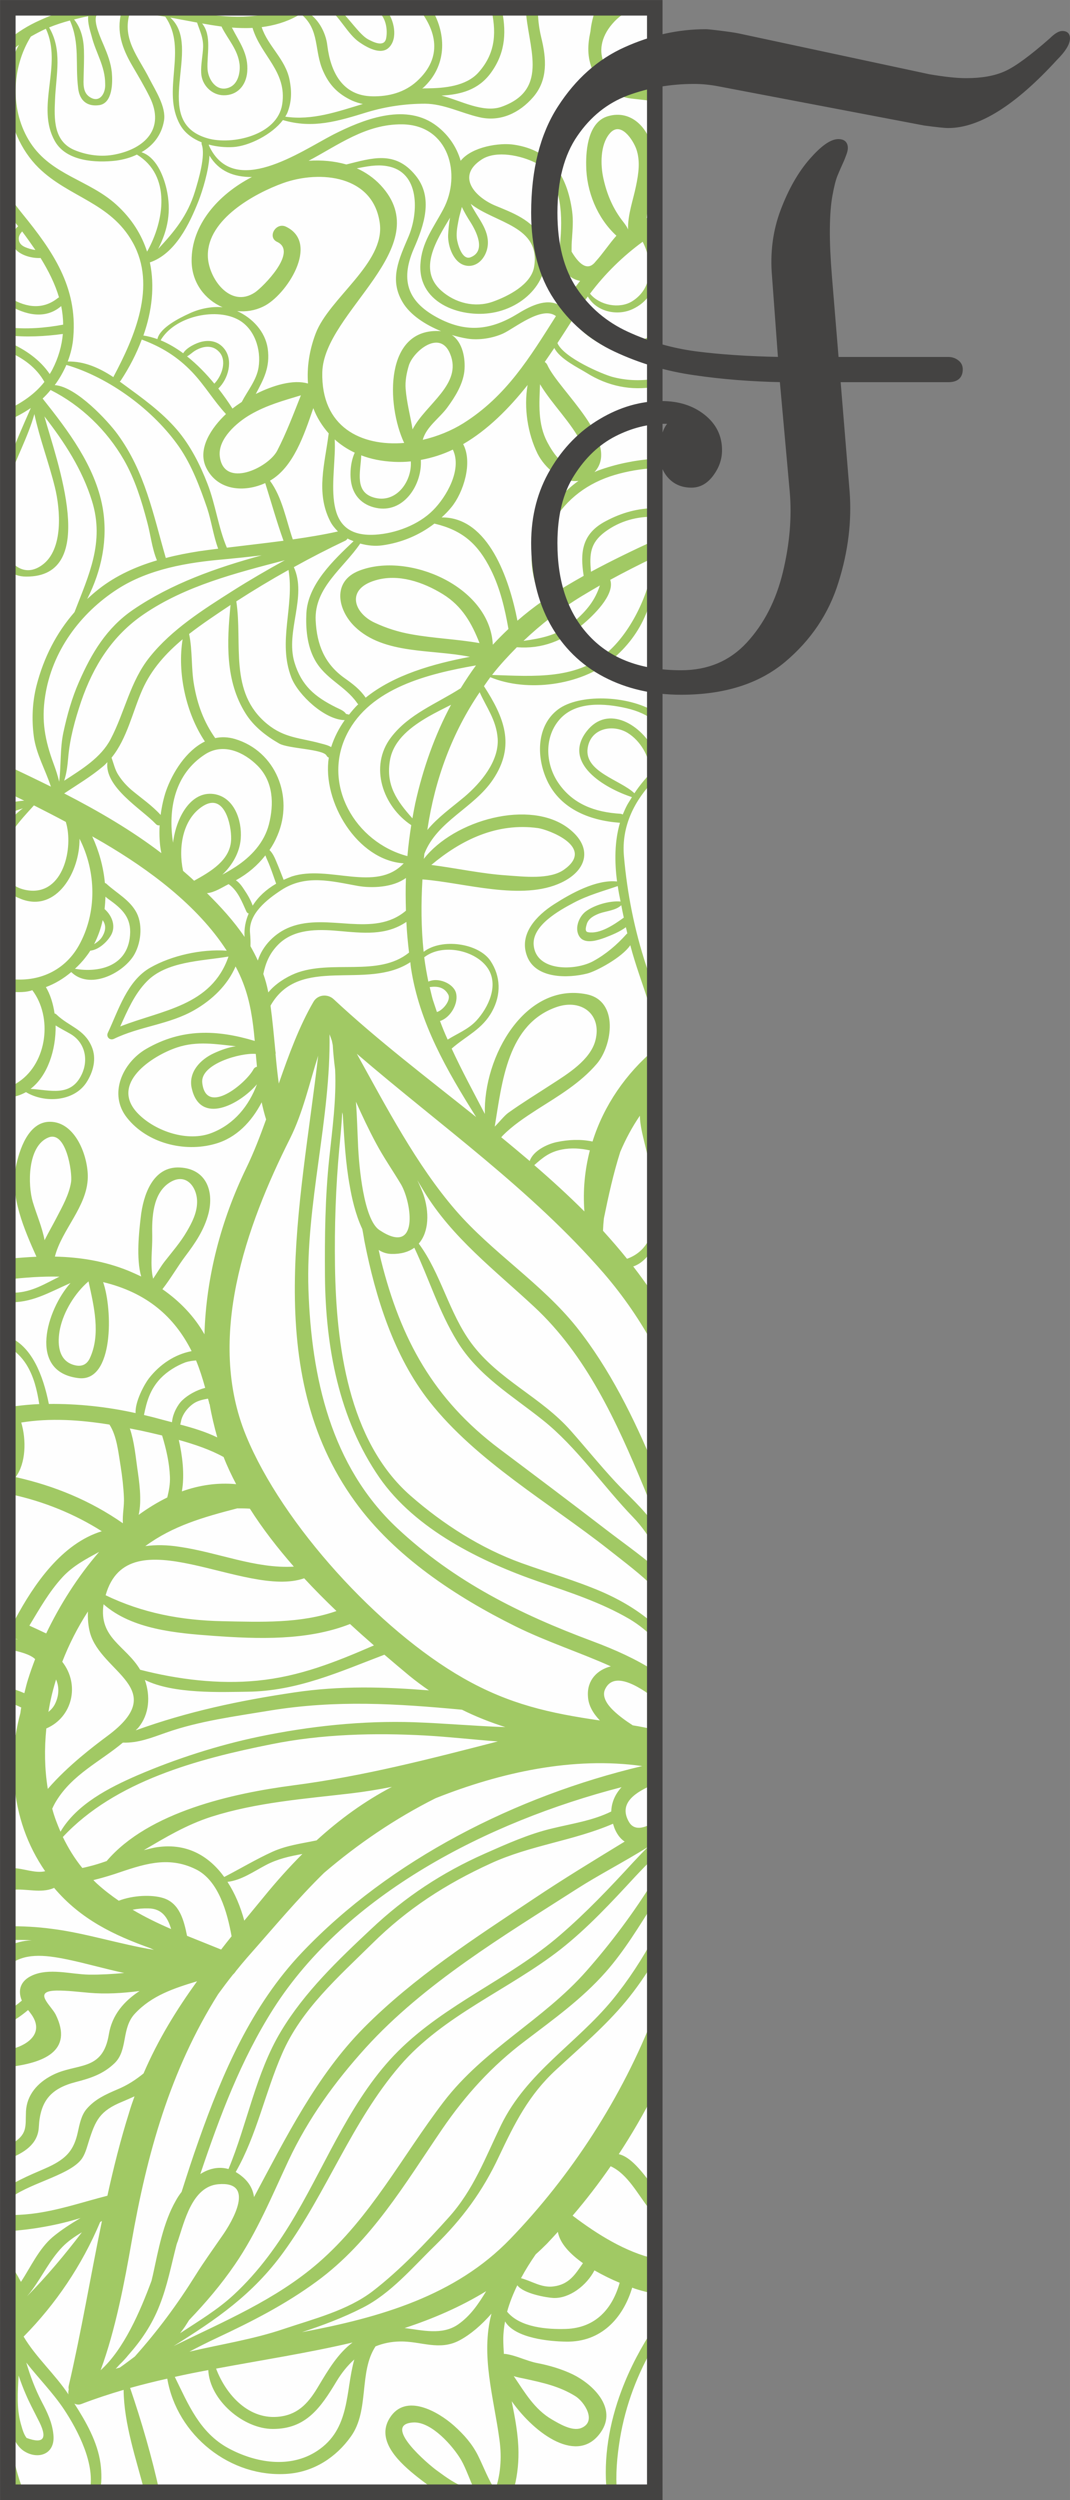 <?xml version="1.0" encoding="UTF-8"?>
<!DOCTYPE svg PUBLIC "-//W3C//DTD SVG 1.1//EN" "http://www.w3.org/Graphics/SVG/1.1/DTD/svg11.dtd">
<!-- Creator: CorelDRAW X6 -->
<svg xmlns="http://www.w3.org/2000/svg" xml:space="preserve" width="72.928mm" height="170.392mm" version="1.1" style="shape-rendering:geometricPrecision; text-rendering:geometricPrecision; image-rendering:optimizeQuality; fill-rule:evenodd; clip-rule:evenodd"
viewBox="0 0 7254 16949"
 xmlns:xlink="http://www.w3.org/1999/xlink">
 <rect x="0" y="0" width="7254" height="16949" fill="#808080" stroke="none"/>
 <defs>
  <style type="text/css">
   <![CDATA[
    .str1 {stroke:#444342;stroke-width:28.071;stroke-linecap:round;stroke-linejoin:round}
    .str0 {stroke:#444342;stroke-width:105.27}
    .fil2 {fill:none}
    .fil3 {fill:#444342}
    .fil1 {fill:#A1C964}
    .fil0 {fill:#FEFEFE}
   ]]>
  </style>
 </defs>
 <g id="Capa_x0020_1">
  <g id="_139294512">
   <polygon class="fil0" points="4439,16896 53,16896 53,53 4439,53 "/>
   <path class="fil1" d="M4439 16896l-2 0 2 -4 0 4zm-256 0l-69 0c-25,-230 17,-470 99,-688 58,-155 135,-299 226,-437l0 123c-116,195 -198,410 -236,639 -20,123 -31,245 -20,363zm-705 0l-505 0c-52,-33 -101,-70 -143,-103 -113,-90 -287,-243 -188,-400 107,-172 328,-44 436,52 67,60 123,123 163,203 38,77 69,161 116,234 34,-97 47,-211 29,-342 -38,-284 -129,-572 -54,-855 -66,76 -141,141 -216,181 -138,74 -263,5 -405,8 -61,1 -115,13 -165,33 -115,174 -40,434 -167,611 -100,141 -250,239 -426,253 -390,31 -754,-261 -819,-645 -85,19 -169,40 -252,63 77,225 148,469 200,707l-101 0c-58,-226 -141,-463 -143,-694 -95,28 -190,59 -284,95 -19,8 -36,5 -50,-2 79,123 157,260 177,405 9,66 9,134 -4,196l-71 0c46,-183 -78,-420 -173,-563 -74,-111 -172,-210 -255,-316 27,91 61,181 104,264 39,74 72,142 80,225 14,137 -109,171 -201,110 -52,-35 -80,-101 -95,-170 1,11 0,22 0,34 4,80 33,268 97,416l-86 0c-9,-20 -17,-40 -24,-60l0 -883 1 -6c0,-1 1,-3 1,-5l-2 2 0 -248c8,-7 15,-15 23,-22 -7,6 -15,12 -23,17l0 -115c10,-9 19,-18 29,-29 -10,-18 -19,-37 -29,-56l0 -165c32,43 61,92 89,144 66,-101 122,-225 215,-304 59,-49 123,-90 189,-129 -158,49 -324,78 -493,90l0 -109c52,-1 104,-3 156,-9 182,-21 346,-79 519,-123 42,-191 89,-379 147,-563 11,-38 24,-75 37,-111 -26,12 -54,24 -82,36 -154,63 -183,126 -229,272 -13,41 -25,91 -54,125 -91,108 -363,159 -494,269l0 -89c104,-67 244,-116 302,-147 100,-52 147,-107 172,-221 12,-54 23,-115 59,-158 58,-68 129,-99 210,-134 70,-29 125,-66 177,-108 99,-230 223,-431 363,-625 -155,47 -307,96 -422,220 -93,100 -45,247 -138,336 -76,73 -161,101 -262,127 -171,44 -242,130 -251,306 -6,114 -97,174 -210,217l0 -89c5,-2 11,-5 16,-8 122,-71 102,-121 107,-228 6,-112 80,-193 174,-242 168,-89 346,-21 388,-280 22,-132 103,-224 208,-293 -115,15 -230,22 -343,12 -73,-6 -147,-16 -220,-15 -165,3 -39,98 -6,162 123,249 -82,330 -324,357l0 -116c126,-25 262,-112 151,-253 -4,-6 -9,-12 -14,-18 -43,37 -89,68 -137,92l0 -89c33,-18 65,-41 95,-67 -30,-71 -8,-134 67,-169 117,-55 265,-9 388,-7 81,1 160,-4 239,-11 -130,-28 -257,-65 -386,-92 -161,-33 -295,-45 -403,44l0 -130c49,-29 105,-41 162,-44 -55,-3 -109,-3 -162,-1l0 -94c99,-1 198,4 295,17 228,28 463,105 696,143 -8,-3 -16,-7 -24,-11 -244,-87 -472,-194 -654,-410 -1,1 -2,2 -4,3 -88,36 -184,1 -276,11l-33 3 0 -371c22,79 32,157 32,221l1 0c70,0 150,37 220,21 -121,-176 -191,-375 -210,-597 -14,11 -29,20 -43,29l0 -59c12,-5 25,-11 38,-17 -1,-32 -2,-65 -1,-97 -12,9 -25,17 -37,25l0 -111 0 -1 0 0 0 -90c18,0 36,-2 53,-5 8,-51 19,-101 32,-149 2,-13 3,-26 6,-38 -28,-14 -58,-26 -91,-36l0 -100c39,11 77,23 112,39 8,-32 15,-63 25,-94 14,-45 30,-90 48,-137 -31,-31 -103,-52 -185,-67l0 -77c21,3 44,6 67,11 -2,-1 -4,-2 -6,-3 -14,-1 -27,-7 -37,-17l-24 -12 0 -126 49 22c129,-241 318,-515 588,-598 -186,-118 -394,-202 -610,-249 -10,12 -19,24 -27,36l0 -297c5,8 10,16 14,23 1,-28 2,-57 -1,-86 -2,-27 -8,-55 -13,-82l0 -383c53,56 37,120 52,190 54,-7 108,-12 161,-14 -15,-94 -36,-186 -87,-268 -32,-51 -76,-94 -126,-122l0 -68c162,62 239,262 278,457 197,-2 395,19 588,62 -4,-79 60,-196 90,-235 74,-95 175,-163 290,-185 -118,-235 -305,-397 -600,-468 65,185 73,677 -165,651 -350,-40 -216,-467 -56,-645 -152,67 -267,138 -425,130l0 -65c15,1 30,1 45,1 120,-4 208,-62 305,-109 -118,-3 -235,6 -350,19l0 -140c65,-6 129,-11 194,-14 -82,-183 -181,-411 -140,-608 23,-114 84,-307 231,-307 175,0 260,237 257,378 -4,197 -177,354 -223,536 168,4 335,29 503,98 28,12 55,24 82,37 -35,-122 -14,-309 -3,-401 16,-147 80,-348 266,-338 174,9 233,155 193,313 -29,111 -90,200 -158,290 -51,68 -99,152 -154,222 118,82 217,185 285,306 11,-388 113,-775 283,-1126 51,-105 94,-217 135,-331 -12,-38 -22,-77 -30,-116 -68,131 -172,242 -317,282 -208,59 -460,-5 -596,-177 -128,-161 -30,-374 130,-467 242,-140 480,-131 736,-54 -12,-135 -30,-268 -80,-396 -14,-37 -31,-73 -50,-109 -54,126 -158,226 -278,295 -171,99 -370,110 -547,196 -28,13 -54,-14 -41,-41 72,-153 131,-353 288,-442 144,-82 345,-127 518,-115 -199,-309 -530,-552 -835,-731 -25,-15 -51,-29 -77,-44 46,99 76,207 86,316 4,1 8,3 11,6 71,65 160,110 205,198 43,86 28,212 -23,292 -80,122 -299,228 -421,108 -52,44 -110,79 -172,102 30,50 49,112 59,179 5,1 10,3 14,8 85,81 186,97 237,215 36,83 11,174 -36,246 -86,129 -283,140 -409,64 -29,16 -60,28 -94,33 1,3 2,5 2,8 5,112 -1,252 -31,382l0 -454c24,-8 49,-21 76,-40 190,-130 229,-436 90,-620l0 0c-36,14 -98,17 -166,8l0 -86c187,28 377,-40 481,-224 125,-223 119,-501 5,-725 3,222 -154,500 -393,410 -36,-14 -67,-30 -93,-49l0 -85c29,38 74,65 136,74 242,35 311,-292 257,-464 -71,-38 -143,-75 -216,-112 -63,70 -133,143 -177,226l0 -107c29,-37 64,-71 102,-99 -34,11 -69,23 -102,37l0 -70c36,-10 74,-17 111,-19 -37,-18 -74,-36 -111,-54l0 -182c97,46 195,93 292,141 -37,-114 -100,-221 -116,-341 -15,-115 -10,-233 19,-346 49,-189 134,-355 257,-496 96,-249 205,-474 119,-752 -66,-215 -187,-400 -323,-575 81,295 379,1089 -124,1086 -50,0 -91,-16 -124,-43l0 -87c53,76 135,122 232,52 147,-105 124,-378 87,-528 -41,-167 -103,-328 -139,-496 -43,155 -125,301 -176,453l-4 14 0 -132c46,-128 102,-254 156,-376 -49,33 -101,62 -156,84l0 -75 0 1c97,-46 184,-105 248,-187 -54,-96 -143,-162 -248,-206l0 -65c119,50 220,123 284,218 6,-10 12,-19 17,-29 43,-83 65,-164 72,-243 -118,16 -249,24 -373,9l0 -54c121,15 251,5 375,-18 0,-43 -5,-85 -13,-126 -107,93 -245,61 -362,-11l0 -54c105,69 229,100 341,9 2,-1 4,-2 6,-3 -27,-92 -72,-181 -125,-267 -57,3 -125,-16 -163,-52 -47,-45 -37,-124 11,-163 -17,-21 -33,-43 -50,-64 -7,-9 -14,-18 -20,-26l0 -128c31,47 65,92 100,135 205,252 372,494 344,833 -4,59 -18,114 -38,167 113,-3 216,44 310,106 0,-1 0,-3 1,-4 142,-267 294,-615 130,-909 -152,-273 -431,-304 -638,-506 -122,-120 -196,-293 -209,-467l0 -109c7,-91 31,-180 76,-259 -27,21 -53,43 -76,67l0 -97c64,-54 137,-100 216,-135 76,-35 157,-64 240,-85l657 0c211,43 435,88 643,40 31,-7 70,-21 113,-40l177 0c-10,7 -20,15 -30,22 85,41 140,144 150,233 22,178 101,342 306,345 110,2 217,-26 300,-101 182,-165 131,-350 9,-499l87 0c2,3 4,6 6,9 105,177 99,390 -58,533 -2,2 -5,3 -7,5 10,-1 21,-1 32,-1 118,-1 266,-14 350,-108 124,-139 119,-286 85,-438l71 0c31,149 34,293 -70,438 -85,119 -207,150 -337,157 3,1 5,1 7,2 120,31 276,118 400,74 335,-119 173,-417 164,-671l84 0c-3,62 4,129 22,204 34,139 46,284 -55,401 -93,108 -224,171 -368,136 -121,-28 -239,-90 -365,-91 -133,0 -264,19 -391,57 -201,62 -370,114 -573,54 -74,98 -231,177 -338,183 -52,3 -110,-2 -165,-17 1,2 1,4 1,6 167,363 621,41 844,-74 197,-100 476,-212 683,-71 90,62 152,151 180,249 77,-96 264,-124 362,-109 253,38 361,211 394,453 8,62 3,120 -1,181 -3,30 -3,60 -3,91 62,104 117,127 163,67 51,-56 91,-119 141,-175 -130,-119 -204,-301 -205,-477 -2,-112 15,-294 147,-333 158,-47 276,80 304,227 17,93 13,182 -9,274 -15,64 -24,127 -33,190 19,-13 37,-25 56,-36l0 139c-12,7 -23,15 -35,23 15,33 27,69 35,106l0 210c-20,71 -65,133 -145,172 -109,54 -252,19 -309,-83 -22,30 -43,62 -64,94 -4,7 -9,14 -13,21 119,199 363,246 531,138l0 85c-99,55 -230,60 -329,6 -77,-43 -188,-106 -224,-194 -34,54 -70,109 -107,166 44,101 309,212 372,229 89,24 191,30 288,12l0 55c-159,28 -318,-3 -464,-95 -53,-33 -181,-94 -217,-168 -22,32 -43,64 -65,95 7,5 14,11 18,21 77,171 503,526 319,726 8,-4 17,-8 25,-11 117,-43 249,-71 384,-80l0 63c-96,6 -188,22 -272,47 -179,53 -326,160 -421,324 -49,85 -98,186 -84,288 10,76 35,146 53,218 79,-52 160,-100 242,-146 -24,-154 -15,-283 146,-369 115,-62 225,-89 336,-90l0 58c-118,-2 -234,26 -339,104 -99,75 -104,150 -94,264 0,2 0,4 1,5 141,-76 286,-146 432,-213l0 349c-20,53 -41,103 -57,144 -51,127 -132,232 -236,318 -210,173 -572,221 -822,117 -15,20 -29,41 -43,61 133,206 218,400 61,633 -130,194 -378,280 -465,503 -1,12 -2,24 -4,35 206,-265 722,-408 983,-206 163,126 128,281 -49,366 -268,128 -662,0 -943,-21 -10,163 -9,329 8,491 121,-94 371,-60 453,61 70,105 73,229 12,341 -66,123 -176,167 -275,254 69,150 148,295 225,443 -11,-388 272,-896 691,-811 219,45 174,347 68,471 -112,131 -260,218 -405,310 -83,54 -164,107 -234,178 -3,4 -6,7 -9,10 65,53 129,107 193,161 24,-69 117,-114 182,-128 79,-17 164,-21 244,-4 77,-246 227,-461 422,-626l0 455c-11,46 -11,95 0,141l0 396c-12,-133 -48,-268 -71,-363 -12,-51 -29,-116 -30,-178 -52,76 -96,158 -133,245 -46,145 -79,294 -111,451 -3,28 -5,56 -6,84 56,62 111,125 163,190 124,-45 175,-150 188,-273l0 182c-36,65 -81,121 -146,143 51,66 100,134 146,204l0 346c-95,-178 -210,-346 -345,-503 -493,-569 -1108,-1001 -1675,-1489 200,361 406,756 670,1061 249,288 581,494 819,791 225,283 392,622 531,957l0 325c-23,-67 -48,-132 -75,-197 -183,-441 -389,-894 -744,-1223 -264,-246 -557,-469 -746,-782 -15,-25 -30,-50 -45,-75 15,31 29,63 41,95 41,120 39,255 -31,335 151,204 204,469 357,676 184,248 472,364 673,592 101,114 198,234 302,346 88,95 188,180 262,287l6 9 0 146c-41,-72 -88,-140 -146,-200 -205,-212 -384,-478 -615,-661 -209,-167 -435,-298 -579,-533 -124,-203 -190,-422 -290,-634 -38,28 -90,44 -157,42 -32,-1 -60,-11 -85,-27 6,23 10,47 16,70 134,537 357,943 802,1278 241,181 482,362 721,546 109,84 226,166 333,257l0 142c-94,-94 -203,-175 -313,-262 -400,-315 -898,-600 -1215,-1004 -241,-306 -366,-708 -440,-1085 -5,-28 -9,-56 -15,-84 -47,-99 -72,-217 -84,-287 -30,-162 -38,-325 -48,-487 -1,-5 -2,-11 -4,-17 -4,82 -12,164 -20,247 -24,263 -33,530 -29,794 8,528 87,1185 512,1558 219,192 478,358 753,457 180,65 366,118 543,194 142,62 261,136 360,225l0 97c-50,-52 -107,-98 -172,-137 -192,-112 -402,-180 -611,-252 -394,-136 -839,-354 -1084,-707 -276,-400 -365,-889 -369,-1366 -2,-265 1,-534 29,-798 21,-199 49,-401 40,-601 -7,-55 -13,-111 -16,-166 -2,-10 -4,-20 -6,-30 -5,-15 -10,-29 -16,-44 9,579 -162,1148 -143,1731 20,596 152,1195 602,1617 387,362 831,583 1322,766 155,58 298,122 424,204l0 190c-28,-26 -58,-49 -92,-69 -70,-42 -197,-106 -246,4 -22,51 21,106 55,139 40,39 86,72 134,103 51,8 101,18 149,30l0 367c-133,56 -247,130 -176,256 35,63 103,47 176,1l0 235c-46,46 -91,92 -135,139 -158,171 -319,345 -503,490 -350,274 -796,447 -1090,790 -327,381 -495,858 -788,1262 -209,289 -459,459 -746,638 340,-167 693,-314 981,-564 358,-311 566,-720 849,-1091 276,-361 674,-553 968,-887 159,-180 324,-397 464,-627l0 156c-104,164 -205,333 -333,478 -163,184 -353,319 -547,467 -224,169 -402,365 -561,597 -253,371 -481,762 -851,1033 -214,157 -440,272 -679,384 -62,29 -123,60 -184,92 2,-1 4,-1 5,-1 212,-50 426,-82 635,-153 202,-68 432,-125 604,-257 185,-143 358,-325 514,-499 169,-188 247,-403 355,-626 174,-357 507,-549 754,-848 108,-132 205,-280 288,-436l0 165c-60,100 -125,194 -196,280 -143,172 -308,311 -472,463 -187,172 -282,364 -389,590 -110,235 -248,422 -433,603 -151,147 -301,326 -492,422 -131,67 -270,119 -410,165 532,-100 1041,-247 1412,-632 408,-423 758,-955 980,-1532l0 536c-74,146 -156,287 -244,421 79,18 155,113 233,220 4,-14 7,-29 11,-43l0 238c-13,-14 -25,-29 -37,-44 -78,-97 -145,-235 -262,-289 -81,117 -167,229 -258,335 170,129 361,247 557,292l0 236c-40,-6 -80,-16 -119,-28 -10,-3 -22,-7 -34,-12 -62,207 -211,371 -449,366 -107,-1 -345,-22 -413,-137 -7,39 -12,79 -12,120 0,34 2,67 4,101 2,-1 4,-1 6,-1 73,8 148,49 223,63 82,16 163,40 238,76 135,66 304,227 191,391 -154,225 -446,16 -605,-209 23,114 45,229 46,345 1,90 -11,183 -37,272zm-934 0l-258 0c27,-10 54,-17 83,-22 62,-9 121,0 175,22zm-2491 -12372l0 -394c29,87 39,183 28,277 -5,41 -14,80 -28,117zm0 -4459l0 -12 25 0c-8,4 -17,8 -25,12zm2168 -12l69 0c78,72 147,182 206,214 26,13 109,60 122,-8 11,-59 -2,-137 -51,-178 -13,-11 -26,-20 -40,-28l75 0c6,5 12,11 18,18 51,60 80,189 17,251 -55,55 -152,-2 -201,-36 -80,-55 -134,-176 -215,-233zm1818 0l107 0c-3,6 -5,13 -8,19 8,-6 17,-13 25,-19l137 0c-57,26 -109,61 -150,110 -156,182 -51,398 195,400 30,0 61,0 94,0l0 124c-55,-8 -110,-13 -160,-19 -107,-13 -216,-84 -259,-186 -42,-96 -36,-180 -17,-269 5,-50 16,-95 33,-147 1,-1 2,-2 2,-4l1 -9zm400 162l0 313c-60,-60 -97,-137 -74,-207 15,-44 41,-80 74,-106zm0 4610l0 66c-49,-43 -115,-72 -193,-90 -144,-33 -340,-49 -450,74 -106,118 -100,298 -14,428 99,149 252,204 426,214 5,1 10,3 14,5 9,-22 19,-44 30,-65 10,-18 22,-35 32,-53 -184,-60 -474,-230 -307,-446 145,-187 377,-42 462,138l0 189c-138,140 -227,317 -209,520 22,252 71,499 150,739 21,64 38,134 59,203l0 160c-16,-34 -29,-70 -41,-107 -41,-129 -91,-261 -125,-392 -56,84 -234,178 -292,192 -130,33 -350,37 -408,-118 -57,-150 65,-276 184,-352 111,-71 284,-169 426,-154 -17,-135 -17,-271 20,-398 -212,-15 -418,-99 -503,-307 -63,-152 -60,-354 84,-462 141,-105 468,-97 655,16zm-1222 12055c-16,-3 -33,-7 -49,-12 -76,-23 -143,-73 -206,-119 -51,-36 -383,-315 -158,-326 122,-5 266,159 322,254 33,57 58,135 91,203zm-2475 -7222c51,78 61,195 76,284 11,70 19,139 22,210 3,58 -11,118 -7,175 -221,-154 -464,-254 -727,-313 70,-94 73,-252 38,-370 197,-32 400,-18 598,14zm214 41c45,10 94,21 143,33 28,93 49,183 53,280 2,49 -7,95 -18,140 -67,33 -132,73 -194,118 23,-101 3,-230 -9,-314 -12,-85 -21,-185 -51,-272 26,5 51,10 76,15zm132 -354c46,-48 108,-86 169,-109 24,-8 48,-11 72,-13 24,58 44,121 62,186 -58,15 -115,46 -155,84 -33,31 -66,94 -70,149 -34,-9 -66,-17 -95,-25 -31,-9 -64,-16 -95,-24 18,-92 42,-174 112,-248zm461 -2860c-116,336 -450,362 -734,474 49,-108 96,-219 180,-305 133,-137 368,-138 554,-169zm-1247 1923c-16,-88 -54,-173 -80,-260 -34,-114 -37,-377 105,-436 121,-51 164,237 155,300 -13,86 -59,167 -99,244 -23,45 -54,98 -81,152zm730 -30c-3,-122 3,-285 115,-359 117,-77 193,35 189,136 -2,69 -34,133 -68,191 -43,75 -101,141 -154,209 -26,34 -50,76 -76,114 -22,-90 -4,-203 -6,-291zm-424 832c-21,42 -54,56 -99,46 -118,-27 -122,-154 -102,-249 25,-116 100,-240 193,-320 36,166 85,360 8,523zm2924 6235c30,-56 64,-110 100,-162 26,-23 51,-47 76,-72 25,-26 49,-53 74,-80 14,79 84,151 170,212 -51,74 -93,145 -201,158 -81,10 -146,-37 -219,-56zm219 134c110,5 226,-85 279,-187 58,33 117,62 171,84 -49,174 -161,306 -364,313 -128,4 -312,-10 -399,-117 17,-62 41,-121 69,-179 43,58 202,84 244,86zm-2339 489c9,204 239,399 437,399 225,1 325,-144 432,-322 35,-58 75,-108 121,-149 -61,215 -25,471 -252,620 -185,122 -421,80 -603,-19 -194,-106 -271,-298 -362,-483 76,-17 151,-32 227,-46zm-599 -40c12,-11 23,-23 34,-35 8,-9 16,-18 23,-27 88,-99 161,-207 211,-335 54,-135 80,-276 116,-414 2,-7 5,-15 8,-22 45,-133 97,-371 274,-387 256,-23 99,250 24,355 -59,86 -120,170 -175,258 -128,205 -259,381 -414,555 -34,25 -67,51 -102,75 -10,3 -19,5 -28,8 10,-9 19,-21 29,-31zm78 -824c105,-601 261,-1165 588,-1685 32,-44 65,-88 100,-132 8,-7 15,-16 21,-25 24,-30 49,-60 75,-90 184,-208 345,-402 522,-575 229,-196 483,-369 754,-505 2,-1 4,-2 7,-3 437,-173 926,-282 1396,-216 -856,203 -1710,636 -2306,1263 -342,360 -539,816 -702,1278 -41,115 -78,230 -115,346 -15,19 -28,39 -39,59 -86,150 -119,337 -155,502 -3,14 -7,28 -10,42 -76,205 -187,464 -345,606 101,-273 163,-603 209,-865zm-425 995c-3,11 -4,22 -2,34 -91,-137 -221,-252 -304,-392 217,-220 395,-482 519,-777 4,-2 8,-4 12,-7 -77,373 -140,751 -225,1117 -2,9 -2,17 0,25zm-290 36c24,56 53,110 80,164 70,131 44,173 -76,129 -22,-29 -30,-66 -40,-100 -28,-103 -20,-214 -14,-323 15,44 31,87 50,130zm379 -1101c-117,154 -240,300 -372,434 12,-14 24,-29 35,-44 72,-98 120,-203 205,-291 38,-39 83,-70 132,-99zm-178 -3591c-12,28 -29,47 -49,63 5,-26 9,-53 15,-79 10,-48 23,-95 37,-141 21,48 21,103 -3,157zm-64 -469c-38,-18 -76,-36 -114,-53 69,-114 133,-229 225,-329 71,-77 160,-123 248,-171 -146,168 -268,363 -359,553zm415 695c-90,67 -270,203 -404,359 -22,-135 -24,-273 -10,-410 176,-75 230,-296 108,-452 46,-119 105,-234 174,-341 -2,50 2,99 14,144 74,272 550,380 118,700zm715 -679c307,22 639,34 930,-80 54,50 108,98 162,145 -258,112 -503,211 -790,239 -263,26 -539,-8 -795,-74 -96,-163 -282,-214 -248,-444 193,171 495,196 741,214zm619 -390c71,77 144,150 219,222 -245,86 -515,74 -773,69 -281,-6 -541,-55 -792,-176 154,-545 947,25 1346,-115zm-454 -474c29,0 57,0 86,2 86,136 188,267 298,393 -262,15 -514,-97 -779,-135 -78,-12 -154,-14 -228,-4 187,-138 396,-197 623,-256zm-626 1163c193,97 519,82 697,80 336,-4 622,-135 927,-251 57,49 113,96 167,141 45,37 90,70 135,101 -303,-24 -599,-33 -914,14 -371,55 -724,130 -1074,257 5,-6 11,-11 16,-16 78,-93 84,-217 46,-326zm1829 287c-354,-12 -711,26 -1057,98 -277,58 -563,150 -823,262 -191,83 -411,195 -521,382 -22,-51 -42,-102 -56,-156 9,-20 18,-37 26,-50 111,-183 299,-269 453,-398 103,4 194,-33 294,-68 225,-79 467,-110 701,-149 454,-74 862,-47 1304,-6 96,48 194,86 294,118 -206,-7 -413,-26 -615,-33zm-824 428c-405,53 -979,178 -1264,513 -40,14 -80,27 -122,37 -15,4 -29,7 -43,10 -53,-65 -96,-136 -132,-210 354,-380 918,-530 1414,-629 342,-69 699,-78 1046,-59 160,9 324,28 489,40 -458,118 -911,236 -1388,298zm-140 450c-112,51 -218,115 -327,171 -105,-145 -260,-237 -473,-199 -25,5 -48,12 -72,17 145,-85 288,-172 460,-227 306,-97 631,-121 947,-158 92,-11 183,-26 275,-44 -188,99 -353,219 -511,363 -100,21 -201,33 -299,77zm-305 204c93,-10 179,-71 259,-113 81,-43 165,-61 249,-76 -89,89 -176,186 -264,294 -44,53 -87,106 -130,158 -25,-93 -63,-185 -114,-263zm-382 320c-90,-39 -177,-81 -261,-131 35,-7 71,-10 107,-9 94,1 132,65 154,140zm108 46c-21,-104 -50,-221 -161,-256 -76,-24 -203,-20 -302,18 -51,-35 -102,-74 -150,-118 -8,-7 -15,-15 -22,-22 46,-11 94,-25 144,-41 185,-62 357,-128 551,-32 154,76 213,293 242,454 -24,30 -48,60 -71,90 -78,-32 -155,-62 -231,-93zm698 -5405c88,-176 131,-374 191,-562 -116,1007 -389,2140 249,3022 268,372 684,646 1089,847 215,106 440,178 646,271 -90,23 -163,92 -155,204 3,62 36,116 81,163 -338,-49 -614,-109 -926,-287 -572,-326 -1226,-1042 -1473,-1644 -271,-660 -1,-1419 298,-2014zm-76 -1319c106,-103 264,-101 400,-89 173,15 325,34 465,-61 3,70 10,139 18,208 -208,169 -527,44 -773,142 -61,25 -134,70 -181,128 0,-2 -1,-3 -1,-4 -8,-42 -19,-82 -33,-121 16,-75 42,-141 105,-203zm-235 -369c-13,-20 -32,-48 -56,-63 80,-44 146,-100 200,-169 9,25 22,50 31,75 15,38 28,78 42,117 -67,39 -122,89 -159,149 -13,-38 -36,-77 -58,-109zm-278 -567c145,-90 192,129 190,223 -2,144 -140,222 -251,284 -24,-23 -50,-45 -75,-67 -34,-158 -3,-353 136,-440zm15 -351c123,-78 262,-14 354,78 108,109 112,260 77,398 -32,124 -121,219 -225,287 -22,14 -55,35 -91,54 69,-65 118,-152 125,-243 10,-126 -45,-285 -184,-304 -153,-20 -253,155 -275,330 -35,-226 10,-466 219,-600zm-303 412c-58,-64 -130,-113 -196,-168 -35,-30 -65,-63 -90,-102 -24,-36 -32,-78 -47,-118 106,-130 143,-313 209,-461 62,-140 161,-248 273,-342 -37,229 23,502 151,693 -127,62 -220,211 -264,337 -15,44 -28,100 -36,161zm-654 -146c89,-59 181,-114 262,-182 12,-9 21,-20 31,-30 -21,170 232,318 327,418 9,10 18,12 27,10 -3,63 -1,129 12,189 -204,-156 -428,-286 -659,-405zm3535 801c-49,38 -80,125 -36,177 39,45 123,16 167,0 44,-17 100,-39 142,-71 4,14 7,29 10,43 -2,1 -4,1 -5,3 -65,73 -140,137 -226,184 -120,66 -387,73 -404,-108 -12,-134 174,-236 272,-288 96,-51 197,-78 298,-113 5,35 12,70 19,105 -74,-7 -179,24 -237,68zm259 41c-66,48 -162,113 -242,99 -25,-4 -14,-36 -10,-52 11,-41 50,-61 86,-75 47,-17 111,-20 149,-56 5,28 11,56 17,84zm185 -983c-42,44 -80,90 -113,140 -95,-91 -341,-145 -317,-306 20,-136 170,-164 270,-104 88,54 147,158 156,259 1,4 2,8 4,11zm-1490 626c204,-171 445,-288 723,-250 67,9 395,129 175,283 -96,67 -272,46 -384,38 -171,-11 -342,-49 -514,-71zm38 997c-9,-28 -19,-56 -28,-84 -8,-28 -14,-57 -21,-85 50,-7 97,-1 125,49 23,39 -37,110 -76,120zm129 -131c-19,-65 -124,-106 -187,-75 -11,-54 -21,-109 -28,-165 125,-98 352,-47 432,76 75,115 2,266 -79,354 -55,59 -129,87 -194,128 -19,-41 -36,-83 -52,-126 73,-23 128,-123 108,-192zm-738 -1755c158,-311 548,-407 874,-464 -37,50 -71,102 -104,155 -163,105 -351,174 -472,333 -151,198 -54,469 137,595 -11,70 -20,140 -26,210 -354,-93 -583,-486 -409,-829zm-1891 164c11,-132 46,-258 88,-383 83,-242 212,-447 425,-592 283,-193 624,-279 956,-366 -120,66 -239,135 -354,208 -200,127 -412,261 -561,447 -134,166 -169,373 -266,558 -66,126 -194,203 -315,282 16,-49 22,-97 27,-154zm3764 -3634c-69,-87 -111,-185 -135,-294 -21,-92 -22,-227 40,-303 76,-95 162,44 183,103 28,81 15,167 -2,249 -20,99 -57,195 -54,296 -7,-17 -16,-30 -32,-51zm131 134c69,135 73,314 -72,404 -86,53 -221,27 -285,-52 102,-136 223,-254 357,-352zm-1246 -158c5,-24 14,-51 20,-78 17,36 37,70 59,104 39,62 107,195 1,237 -60,24 -90,-95 -94,-128 -5,-45 6,-91 14,-135zm57 321c79,8 133,-69 139,-141 9,-108 -72,-186 -116,-279 168,132 476,150 430,427 -20,121 -178,200 -279,236 -123,44 -257,9 -351,-75 -160,-143 -31,-342 60,-494 -8,42 -11,83 -13,117 -3,77 39,200 130,209zm342 325c-178,109 -340,131 -530,34 -210,-107 -271,-252 -175,-474 69,-157 136,-348 11,-499 -138,-169 -294,-116 -468,-73 -81,-23 -168,-31 -256,-25 201,-106 388,-250 635,-247 316,4 404,340 278,576 -68,128 -147,225 -155,374 -15,273 295,371 511,323 236,-52 410,-272 307,-502 -54,-122 -200,-174 -313,-221 -134,-57 -265,-198 -89,-312 99,-64 267,-26 363,22 175,86 185,344 171,512 -7,84 -13,211 71,264 21,14 42,22 62,25 -37,47 -72,95 -105,145 -6,11 -13,21 -19,31 -88,-65 -200,-14 -299,47zm-368 742c-83,52 -178,90 -276,113 24,-89 114,-147 167,-220 52,-71 104,-154 115,-244 9,-86 -11,-198 -85,-247 37,11 74,20 107,25 77,12 171,-3 241,-35 78,-36 263,-190 358,-118 -177,279 -335,542 -627,726zm798 274c-103,70 -192,-74 -230,-146 -65,-124 -54,-259 -49,-392 85,141 211,257 285,406 20,42 40,101 -6,132zm-436 1245c170,13 314,-43 447,-155 63,-53 221,-199 186,-302 97,-53 196,-103 295,-151 -19,220 -139,475 -289,620 -219,214 -528,184 -807,176 51,-66 109,-128 168,-188zm-1227 407c-142,-71 -233,-146 -281,-305 -62,-210 87,-445 -4,-645 115,-64 232,-124 350,-180 7,-4 11,-9 14,-14 13,7 27,13 41,18 -137,130 -310,293 -320,489 -5,103 5,218 55,311 71,134 206,178 289,297 2,4 5,6 8,8 -23,22 -43,46 -63,71 -7,-2 -13,-4 -20,-5 -14,-22 -41,-31 -69,-45zm-302 -202c46,119 228,288 362,289 -38,54 -70,114 -92,183 -21,-13 -48,-19 -71,-25 -137,-38 -245,-35 -363,-132 -262,-215 -165,-543 -209,-831 116,-75 234,-146 354,-213 41,248 -75,484 19,729zm-145 -1334c159,-91 232,-311 294,-492 24,64 60,121 105,172 0,1 -1,1 -1,2 -25,200 -88,397 9,590 13,27 33,51 54,72 -102,23 -204,39 -306,54 -46,-133 -71,-284 -155,-398zm-292 454c-58,-136 -77,-293 -131,-432 -50,-130 -116,-260 -206,-366 -106,-124 -236,-216 -367,-312 -7,-5 -15,-11 -22,-16 2,-2 4,-4 6,-6 58,-88 107,-182 143,-279 134,50 242,116 342,221 84,88 147,196 229,284 -96,90 -197,235 -134,364 77,156 258,169 400,104 41,130 78,263 124,391 -127,17 -255,31 -384,47zm-740 280c212,-136 474,-180 721,-201 86,-8 170,-17 255,-27 -308,84 -613,192 -872,369 -179,122 -282,295 -367,490 -48,109 -80,224 -105,340 -24,111 -15,224 -29,336 -9,-40 -22,-80 -38,-123 -58,-157 -83,-290 -57,-457 46,-304 237,-563 492,-727zm-348 -1519c293,86 592,308 765,557 86,125 140,271 189,413 30,91 42,187 75,276 -43,5 -86,11 -129,17 -75,12 -151,26 -226,46 -86,-297 -140,-583 -327,-839 -63,-87 -280,-324 -426,-333 32,-43 58,-89 79,-137zm-323 -854c-1,-20 10,-36 23,-51 31,41 61,84 90,126 -25,-3 -50,-11 -71,-20 -24,-11 -41,-28 -42,-55zm245 -663c78,138 279,148 415,132 50,-7 98,-20 141,-41 235,143 185,453 69,658 -37,-115 -104,-224 -209,-319 -184,-167 -438,-199 -582,-419 -139,-214 -129,-507 3,-720 33,-19 67,-37 102,-53 115,247 -71,528 61,762zm998 -798c44,8 88,15 132,21 1,1 1,3 2,5 43,85 108,151 120,250 6,57 -10,136 -72,159 -85,32 -140,-55 -145,-124 -6,-98 31,-228 -37,-311zm-216 -40c61,11 121,23 182,34 18,55 42,100 41,164 -2,60 -16,118 -13,178 3,80 70,150 152,151 93,1 152,-66 160,-158 10,-123 -53,-201 -104,-301 47,3 94,5 140,2 56,189 236,296 201,519 -33,210 -341,277 -505,230 -398,-114 -27,-618 -254,-819zm-25 1162c-22,-94 -72,-217 -170,-249 79,-45 137,-117 153,-215 15,-92 -59,-205 -98,-281 -75,-150 -189,-270 -134,-449 78,1 158,12 240,26 156,221 -29,502 101,733 32,57 86,95 146,119 -1,4 -1,8 0,13 29,76 -23,246 -45,319 -51,167 -142,275 -250,391 66,-129 91,-256 57,-407zm170 488c1,148 91,263 210,314 -78,-7 -160,11 -227,43 -59,27 -198,94 -215,173 -31,-11 -63,-20 -95,-24 58,-164 78,-335 44,-496 173,-59 269,-262 331,-419 25,-65 68,-201 73,-305 63,105 163,146 288,145 -232,120 -411,327 -409,569zm398 1042c112,-65 225,-95 343,-131 -50,126 -99,256 -161,376 -62,117 -362,258 -389,38 -14,-119 117,-231 207,-283zm-244 -210c-55,-67 -117,-131 -185,-185 19,-10 36,-27 52,-37 52,-32 117,-44 163,4 59,58 22,165 -30,218zm67 -237c-39,-49 -95,-61 -154,-47 -34,8 -102,39 -124,78 -49,-36 -100,-66 -153,-88 93,-160 364,-221 518,-144 118,58 165,206 146,327 -13,86 -74,158 -114,235 -23,15 -44,30 -63,45 -28,-45 -61,-91 -96,-136 68,-65 103,-192 40,-270zm1055 -849c35,269 -344,506 -435,746 -44,116 -60,232 -52,339 -102,-29 -238,13 -354,71 51,-96 99,-179 81,-308 -17,-116 -104,-207 -207,-254 59,6 120,-3 177,-31 155,-73 387,-429 154,-541 -69,-33 -129,71 -60,103 143,67 -97,306 -150,342 -170,114 -320,-102 -320,-250 -2,-246 317,-421 511,-491 250,-89 612,-53 655,274zm222 1396c-15,-91 -40,-183 -47,-275 -4,-53 6,-105 21,-156 28,-96 212,-252 281,-80 84,205 -166,339 -255,511zm-348 176c65,25 138,40 221,44 39,2 78,1 115,-3 9,132 -94,281 -239,248 -148,-34 -101,-177 -97,-289zm487 372c-99,100 -256,158 -393,166 -392,23 -259,-405 -274,-646 40,36 85,66 136,90 -29,62 -35,149 -23,209 19,96 88,154 184,168 180,25 297,-168 287,-328 76,-14 149,-37 217,-70 65,136 -45,322 -134,411zm1007 583c41,-25 83,-49 124,-73 -33,100 -86,168 -176,246 -106,92 -218,112 -342,130 117,-111 247,-213 394,-303zm-803 -1031c167,-97 311,-242 437,-401 -27,156 1,330 67,465 49,98 166,200 278,185 -107,75 -191,183 -256,297 -99,173 -66,349 7,522 -58,40 -113,84 -165,129 -55,-282 -197,-704 -514,-700 23,-21 46,-44 66,-69 81,-98 147,-302 80,-428zm-411 -963c51,87 155,154 261,197 -1,0 -1,0 -2,0 -382,-27 -370,498 -248,758 -291,24 -564,-107 -555,-480 11,-411 788,-847 395,-1268 -46,-49 -101,-87 -161,-114 67,-12 132,-27 203,-15 229,37 214,321 148,477 -64,151 -133,290 -41,445zm-766 -1507c-28,-141 -147,-228 -189,-357 83,-11 164,-33 243,-77 7,-4 15,-8 22,-13 132,108 88,249 153,391 42,94 101,153 195,197 23,10 48,18 73,23 -173,52 -342,113 -526,86 6,-10 12,-20 16,-31 28,-74 28,-143 13,-219zm-1433 59c10,83 62,124 142,113 93,-13 92,-157 86,-222 -6,-63 -29,-123 -53,-180 -16,-38 -76,-164 -50,-208 1,0 0,-1 1,-1 56,-8 112,-14 166,-15 -33,127 6,240 72,354 42,72 84,142 121,217 107,217 -37,350 -234,389 -92,19 -191,6 -277,-30 -142,-60 -137,-212 -131,-341 7,-173 51,-335 -40,-490 46,-19 93,-34 141,-47 69,157 35,295 56,461zm-28 -468c32,-8 63,-16 96,-22 -5,44 13,99 23,135 28,113 92,203 92,324 4,64 -38,134 -106,88 -47,-32 -41,-90 -40,-140 1,-60 4,-118 2,-177 -2,-76 -20,-151 -67,-208zm193 3305c-51,-278 -235,-520 -406,-735 19,-18 37,-37 54,-58 207,104 382,274 497,474 75,131 120,277 158,422 23,84 32,178 66,259 -142,42 -278,103 -395,195 -28,22 -53,44 -78,67 98,-192 143,-408 104,-624zm2556 923c-153,-27 -309,-32 -463,-60 -85,-15 -168,-41 -247,-78 -142,-65 -198,-227 2,-287 156,-48 326,11 459,93 133,82 197,200 249,332zm-816 -491c-185,72 -147,266 -29,380 197,190 522,151 780,204 -249,47 -515,122 -707,277 -38,-56 -87,-93 -142,-132 -137,-97 -189,-228 -197,-392 -10,-223 190,-355 302,-521 50,14 102,19 151,12 129,-18 251,-69 353,-148 0,0 0,1 0,1 190,45 295,138 382,313 62,124 95,264 119,401 -37,35 -72,70 -106,107 -19,-395 -572,-632 -906,-502zm380 1578c-7,33 -13,67 -19,101 -105,-118 -184,-226 -151,-401 27,-136 148,-224 260,-289 49,-28 102,-54 153,-80 -110,205 -190,430 -243,669zm437 -754c45,102 113,188 122,314 10,154 -115,301 -224,394 -92,77 -183,141 -253,226 52,-350 171,-663 355,-934zm-1659 317c-48,-14 -93,-15 -134,-6 -77,-109 -120,-226 -143,-357 -21,-115 -10,-235 -34,-349 89,-69 184,-132 277,-194 2,-1 3,-2 4,-3 -25,252 -37,515 102,736 55,88 139,153 228,204 61,35 300,37 321,82 4,7 9,11 15,13 -46,300 194,697 508,717 -189,201 -508,8 -759,89 -19,7 -37,15 -55,23 -16,-40 -31,-80 -48,-120 -12,-29 -25,-60 -48,-82 21,-30 39,-63 54,-99 112,-262 -11,-571 -288,-654zm669 1764c-41,-38 -108,-32 -137,18 -96,165 -167,358 -235,554 -9,-66 -16,-133 -22,-200 0,-1 0,-2 1,-3 0,-6 -1,-12 -2,-17 -10,-102 -19,-205 -33,-308 197,-349 651,-99 948,-295 1,13 2,25 4,38 56,373 244,697 442,1012 -330,-264 -666,-519 -966,-799zm310 1565c-108,-72 -138,-440 -144,-561 -5,-103 -7,-207 -15,-309 42,94 86,188 136,281 51,96 114,186 170,280 73,126 124,490 -147,309zm-615 6306c134,-284 312,-530 523,-763 396,-436 936,-759 1429,-1075 148,-95 320,-183 483,-285 -34,34 -66,68 -98,102 -159,173 -320,343 -498,496 -342,296 -773,463 -1096,785 -309,308 -477,736 -694,1107 -116,199 -252,389 -422,546 -109,101 -238,178 -363,260 11,-15 23,-30 33,-45 10,-15 19,-30 28,-44 112,-117 217,-240 310,-376 150,-218 253,-469 365,-708zm-408 60c-67,-19 -133,-3 -191,34 131,-389 274,-773 497,-1123 494,-773 1446,-1264 2359,-1500 -42,46 -68,101 -70,165 -125,62 -266,82 -401,115 -157,37 -308,105 -455,170 -291,129 -541,294 -772,512 -224,210 -452,428 -611,693 -171,284 -229,629 -356,934zm363 -781c129,-300 383,-522 611,-747 238,-236 500,-405 804,-544 267,-123 564,-154 829,-269 4,13 8,26 14,40 18,39 40,65 65,81 -208,127 -417,254 -620,390 -400,267 -809,530 -1149,873 -319,323 -526,740 -744,1147 -7,-52 -32,-101 -85,-143 -13,-11 -26,-19 -39,-27 143,-250 199,-538 314,-801zm478 1957c-99,74 -165,186 -228,291 -63,107 -131,194 -263,211 -210,28 -367,-147 -434,-325 311,-58 623,-106 925,-177zm964 -8243c50,-302 86,-698 423,-812 166,-55 304,51 260,226 -34,135 -191,230 -299,300 -98,64 -198,125 -293,193 -25,18 -59,61 -91,93zm608 575c-109,-109 -223,-213 -340,-314 58,-51 102,-89 188,-106 62,-12 127,-8 189,6 -34,131 -48,270 -37,414zm-3585 -1261c31,20 65,37 98,56 102,58 127,177 78,278 -74,154 -216,103 -346,96 116,-88 173,-265 170,-430zm261 -551c26,-52 46,-106 58,-163 21,30 24,64 0,107 -14,26 -36,42 -58,56zm110 -53c42,-64 13,-139 -39,-185 3,-28 5,-56 6,-84 11,10 23,19 36,28 94,68 146,132 128,256 -28,191 -213,232 -371,205 26,-24 51,-50 73,-79 11,-14 22,-29 31,-44 55,-5 110,-56 136,-97zm910 4c-73,-108 -162,-205 -255,-297 50,-3 106,-41 147,-61 63,45 90,119 121,187 4,7 9,11 15,12 -21,49 -32,102 -28,159zm40 63c1,-29 0,-58 -3,-91 -12,-129 118,-228 211,-289 166,-109 341,-61 519,-29 96,17 240,11 327,-54 -3,74 -2,148 0,222 -221,188 -529,12 -785,111 -102,39 -187,126 -219,227 -15,-33 -32,-65 -50,-97zm36 730c3,29 5,58 8,87 -9,2 -18,7 -24,18 -52,96 -322,319 -347,90 -13,-128 262,-204 363,-195zm-283 -5c-94,43 -176,130 -151,239 57,249 321,112 442,-28 -54,144 -152,269 -305,329 -163,65 -382,-10 -499,-128 -202,-204 96,-396 263,-451 135,-45 265,-22 398,-8 -50,7 -100,25 -148,47zm-229 2518c3,-12 5,-23 8,-35 12,-40 41,-77 74,-102 32,-25 69,-32 106,-39 3,12 7,23 9,35 0,1 1,1 2,2 13,76 31,151 52,226 -78,-38 -167,-65 -251,-87zm294 220c24,62 53,123 85,184 -128,-12 -251,7 -368,49 20,-114 3,-245 -21,-349 107,30 214,66 304,116zm1780 5655c-51,84 -105,166 -191,226 -108,74 -240,39 -362,24 192,-63 378,-143 553,-250zm187 576c25,8 51,13 72,17 123,27 237,51 346,119 61,38 148,172 39,216 -61,24 -148,-29 -198,-58 -119,-69 -185,-185 -259,-294z"/>
   <polygon class="fil2 str0" points="4439,16896 53,16896 53,53 4439,53 "/>
   <path class="fil3" d="M5684 2577l62 756c15,198 -9,401 -75,611 -65,210 -185,388 -359,534 -174,145 -405,218 -694,218 -194,0 -367,-40 -519,-120 -152,-80 -271,-197 -356,-350 -85,-154 -128,-335 -128,-544 0,-184 43,-348 128,-492 85,-145 195,-257 330,-337 134,-80 272,-120 413,-120 111,0 205,29 281,89 76,60 114,136 114,230 0,59 -19,113 -57,164 -38,51 -83,76 -136,76 -61,0 -109,-20 -147,-61 -37,-41 -55,-91 -55,-150 0,-107 21,-179 64,-216 -8,-4 -21,-6 -41,-6 -115,0 -229,28 -343,86 -113,58 -208,148 -285,270 -78,122 -116,278 -116,467 0,270 73,483 221,640 148,158 358,236 632,236 185,0 337,-64 455,-192 118,-128 201,-289 248,-483 47,-195 62,-378 47,-550l-68 -756c-203,-4 -400,-19 -590,-47 -191,-27 -370,-80 -538,-159 -168,-79 -303,-196 -404,-349 -102,-153 -153,-346 -153,-579 0,-291 60,-529 179,-713 119,-185 268,-317 446,-397 177,-80 359,-121 545,-121 9,0 31,2 64,6 33,4 65,8 94,12 29,4 52,8 70,12l1284 275c105,18 189,27 252,27 109,0 199,-16 271,-49 71,-32 173,-107 306,-224 31,-31 57,-47 76,-47 26,0 38,12 38,35 0,36 -28,81 -85,138 -279,305 -521,457 -726,457 -26,0 -80,-6 -162,-17l-1386 -264c-60,-12 -119,-18 -175,-18 -163,0 -314,27 -455,79 -141,53 -257,146 -348,279 -92,133 -138,310 -138,530 0,213 44,386 133,519 89,133 207,233 353,300 147,68 302,112 466,134 164,21 355,34 572,38l-41 -560c-14,-158 5,-307 58,-447 53,-140 118,-253 194,-340 76,-87 137,-130 184,-130 33,0 50,15 50,47 0,9 -3,24 -10,42 -7,19 -14,37 -22,54 -12,26 -24,54 -37,85 -13,32 -24,77 -35,137 -11,59 -17,135 -18,228 -1,93 4,201 14,324l46 560 757 0c21,0 41,6 58,19 18,13 26,30 26,51 0,49 -28,73 -84,73l-745 0z"/>
   <path class="fil2 str1" d="M5684 2577l62 756c15,198 -9,401 -75,611 -65,210 -185,388 -359,534 -174,145 -405,218 -694,218 -194,0 -367,-40 -519,-120 -152,-80 -271,-197 -356,-350 -85,-154 -128,-335 -128,-544 0,-184 43,-348 128,-492 85,-145 195,-257 330,-337 134,-80 272,-120 413,-120 111,0 205,29 281,89 76,60 114,136 114,230 0,59 -19,113 -57,164 -38,51 -83,76 -136,76 -61,0 -109,-20 -147,-61 -37,-41 -55,-91 -55,-150 0,-107 21,-179 64,-216 -8,-4 -21,-6 -41,-6 -115,0 -229,28 -343,86 -113,58 -208,148 -285,270 -78,122 -116,278 -116,467 0,270 73,483 221,640 148,158 358,236 632,236 185,0 337,-64 455,-192 118,-128 201,-289 248,-483 47,-195 62,-378 47,-550l-68 -756c-203,-4 -400,-19 -590,-47 -191,-27 -370,-80 -538,-159 -168,-79 -303,-196 -404,-349 -102,-153 -153,-346 -153,-579 0,-291 60,-529 179,-713 119,-185 268,-317 446,-397 177,-80 359,-121 545,-121 9,0 31,2 64,6 33,4 65,8 94,12 29,4 52,8 70,12l1284 275c105,18 189,27 252,27 109,0 199,-16 271,-49 71,-32 173,-107 306,-224 31,-31 57,-47 76,-47 26,0 38,12 38,35 0,36 -28,81 -85,138 -279,305 -521,457 -726,457 -26,0 -80,-6 -162,-17l-1386 -264c-60,-12 -119,-18 -175,-18 -163,0 -314,27 -455,79 -141,53 -257,146 -348,279 -92,133 -138,310 -138,530 0,213 44,386 133,519 89,133 207,233 353,300 147,68 302,112 466,134 164,21 355,34 572,38l-41 -560c-14,-158 5,-307 58,-447 53,-140 118,-253 194,-340 76,-87 137,-130 184,-130 33,0 50,15 50,47 0,9 -3,24 -10,42 -7,19 -14,37 -22,54 -12,26 -24,54 -37,85 -13,32 -24,77 -35,137 -11,59 -17,135 -18,228 -1,93 4,201 14,324l46 560 757 0c21,0 41,6 58,19 18,13 26,30 26,51 0,49 -28,73 -84,73l-745 0z"/>
  </g>
 </g>
</svg>

